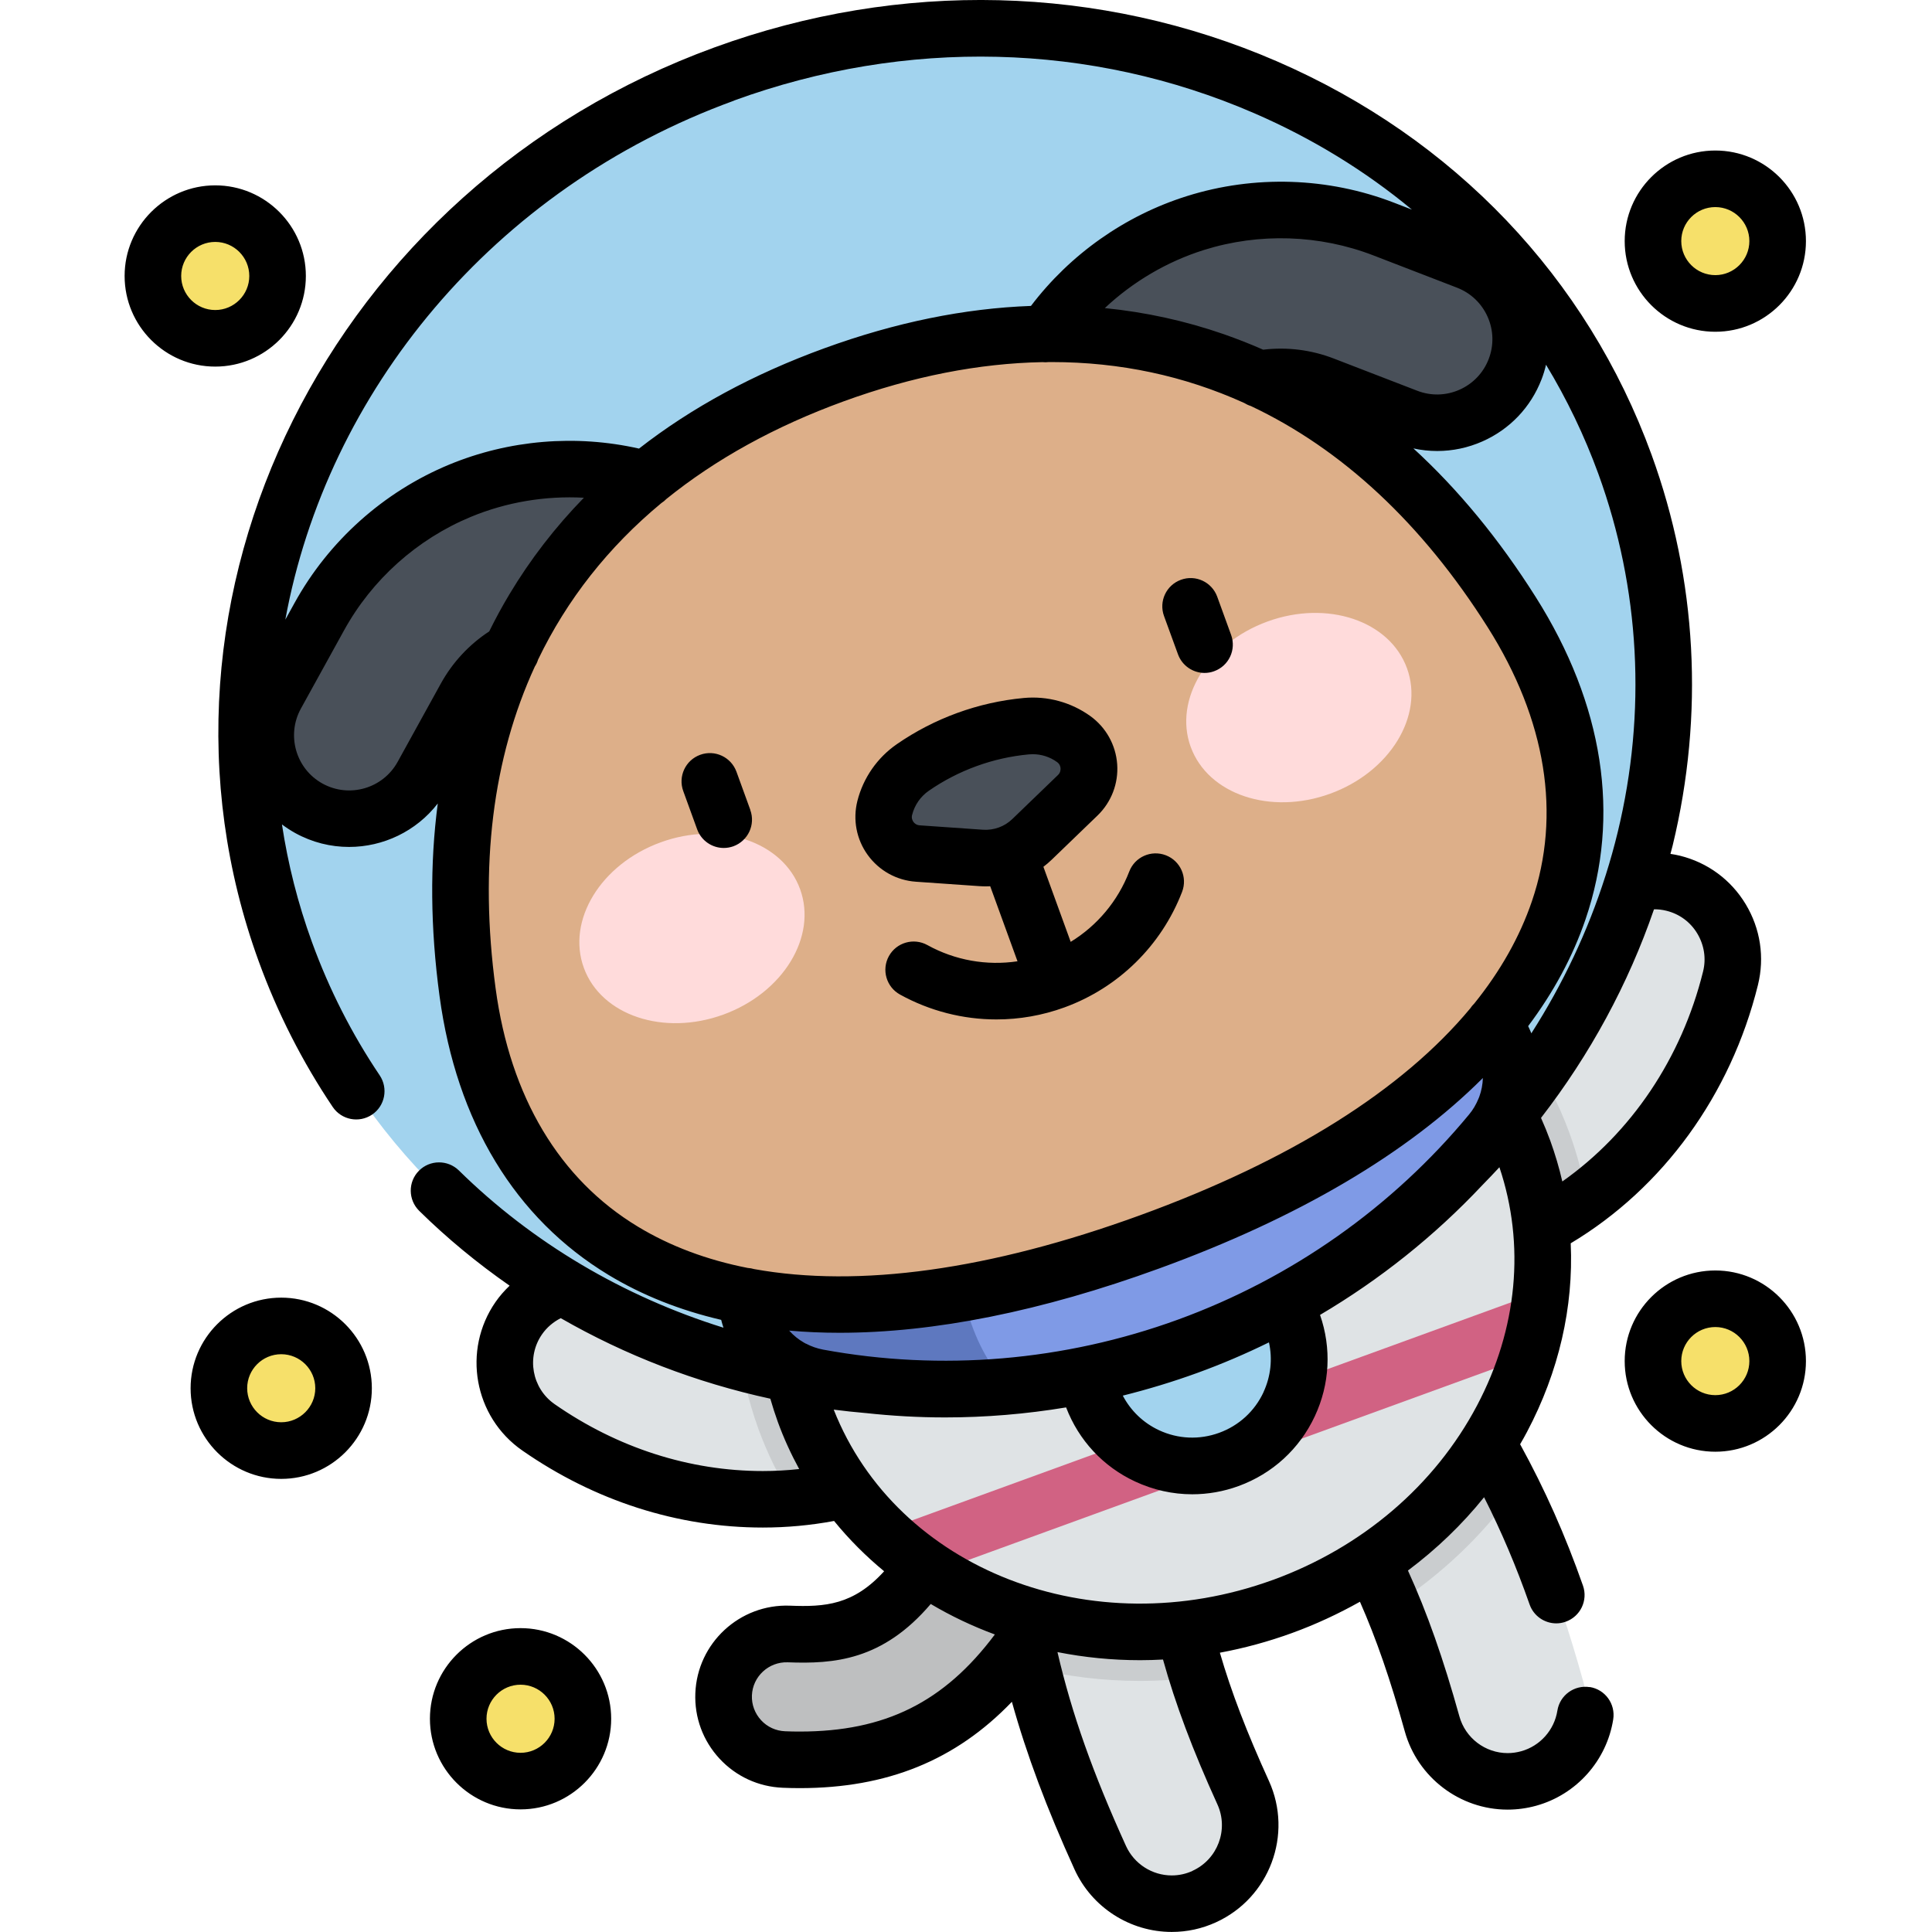 <svg xmlns="http://www.w3.org/2000/svg" width="32" height="32" viewBox="0 0 32 32"><title>dog-1</title><path fill="#f6e06a" d="M9.654 28.468c0 0.57-0.462 1.032-1.032 1.032s-1.032-0.462-1.032-1.032c0-0.57 0.462-1.032 1.032-1.032s1.032 0.462 1.032 1.032z"></path><path fill="#f6e06a" d="M5.69 22.994c0 0.57-0.462 1.032-1.032 1.032s-1.032-0.462-1.032-1.032c0-0.57 0.462-1.032 1.032-1.032s1.032 0.462 1.032 1.032z"></path><path fill="#f6e06a" d="M4.597 4.571c0 0.57-0.462 1.032-1.032 1.032s-1.032-0.462-1.032-1.032c0-0.57 0.462-1.032 1.032-1.032s1.032 0.462 1.032 1.032z"></path><path fill="#f6e06a" d="M29.443 3.994c0 0.57-0.462 1.032-1.032 1.032s-1.032-0.462-1.032-1.032c0-0.57 0.462-1.032 1.032-1.032s1.032 0.462 1.032 1.032z"></path><path fill="#f6e06a" d="M29.443 22.544c0 0.57-0.462 1.032-1.032 1.032s-1.032-0.462-1.032-1.032 0.462-1.032 1.032-1.032c0.57 0 1.032 0.462 1.032 1.032z"></path><path fill="#bebfc0" d="M13.248 29.149c-0.086 0-0.174-0.002-0.263-0.005-0.574-0.022-1.021-0.506-0.999-1.079s0.505-1.021 1.080-0.999c1.054 0.041 1.942-0.116 2.968-2.488 0.229-0.527 0.841-0.769 1.368-0.541s0.77 0.84 0.541 1.368c-1.144 2.642-2.517 3.746-4.696 3.746z"></path><path fill="#dfe3e5" d="M19.409 31.531c-0.494 0-0.966-0.283-1.184-0.762-0.726-1.597-1.121-2.842-1.363-4.298-0.118-0.708 0.361-1.378 1.069-1.496s1.378 0.361 1.496 1.069c0.205 1.233 0.532 2.256 1.166 3.649 0.297 0.654 0.008 1.425-0.645 1.722-0.175 0.079-0.358 0.117-0.538 0.117z"></path><path fill="#dfe3e5" d="M24.972 29.506c-0.569 0-1.092-0.377-1.252-0.952-0.41-1.474-0.818-2.468-1.453-3.545-0.365-0.618-0.159-1.416 0.459-1.781s1.416-0.159 1.781 0.459c0.75 1.272 1.248 2.48 1.718 4.169 0.192 0.692-0.212 1.409-0.904 1.601-0.117 0.032-0.234 0.048-0.349 0.048z"></path><path fill="#dfe3e5" d="M12.635 24.834c-1.286 0-2.586-0.405-3.716-1.192-0.59-0.41-0.735-1.221-0.325-1.81s1.22-0.735 1.81-0.325c0.398 0.277 1.824 1.132 3.443 0.502 0.669-0.26 1.423 0.070 1.684 0.739s-0.071 1.423-0.74 1.684c-0.691 0.269-1.421 0.402-2.156 0.402z"></path><path fill="#dfe3e5" d="M24.327 20.751c-0.531 0-1.030-0.328-1.222-0.856-0.246-0.675 0.102-1.421 0.777-1.667 1.632-0.594 2.139-2.178 2.256-2.649 0.172-0.697 0.877-1.123 1.574-0.95s1.123 0.877 0.95 1.575c-0.519 2.1-1.974 3.77-3.891 4.468-0.147 0.053-0.297 0.079-0.445 0.079z"></path><path fill="#cacdcf" d="M26.281 19.855c-0.060-0.362-0.153-0.723-0.282-1.078-0.191-0.525-0.451-1.014-0.772-1.461-0.329 0.366-0.765 0.701-1.344 0.912-0.675 0.246-1.023 0.992-0.777 1.667 0.192 0.528 0.691 0.856 1.222 0.856 0.148 0 0.298-0.025 0.445-0.079 0.544-0.198 1.050-0.474 1.509-0.817z"></path><path fill="#cacdcf" d="M25.066 24.719c-0.171-0.346-0.355-0.686-0.559-1.031-0.365-0.619-1.162-0.824-1.781-0.459s-0.824 1.162-0.459 1.781c0.312 0.529 0.57 1.039 0.799 1.595 0.797-0.513 1.472-1.157 2-1.885z"></path><path fill="#cacdcf" d="M19.426 26.043c-0.118-0.708-0.788-1.187-1.496-1.069s-1.187 0.788-1.069 1.496c0.066 0.397 0.144 0.778 0.236 1.155 0.573 0.143 1.171 0.216 1.78 0.216h0c0.322 0 0.643-0.021 0.962-0.062-0.182-0.574-0.312-1.13-0.414-1.737z"></path><path fill="#cacdcf" d="M12.562 23.668c0.147 0.404 0.335 0.786 0.56 1.145 0.569-0.046 1.131-0.171 1.669-0.381 0.669-0.261 1-1.015 0.74-1.684s-1.015-1-1.684-0.739c-0.576 0.225-1.128 0.26-1.618 0.201 0.049 0.49 0.159 0.978 0.333 1.458z"></path><path fill="#dfe3e5" d="M25.237 19.055c-1.083-2.975-4.627-4.416-7.917-3.219s-5.079 4.58-3.996 7.555c1.083 2.975 4.628 4.416 7.917 3.219s5.079-4.58 3.996-7.555z"></path><path fill="#d16283" d="M15.462 26.048l9.845-3.583c0.108-0.352 0.181-0.711 0.218-1.075l-10.921 3.975c0.262 0.255 0.549 0.483 0.858 0.683z"></path><path fill="#a2d3ee" d="M21.519 22.509c0 0.978-0.793 1.771-1.771 1.771s-1.771-0.793-1.771-1.771 0.793-1.771 1.771-1.771c0.978 0 1.771 0.793 1.771 1.771z"></path><path fill="#a2d3ee" d="M26.915 7.69c-2.111-5.801-8.789-8.695-14.917-6.465s-9.383 8.74-7.272 14.541c2.111 5.8 8.789 8.695 14.917 6.465s9.383-8.74 7.272-14.541z"></path><path fill="#7f9ae6" d="M23.401 15.806c-1.019 1.743-2.629 3.153-4.674 3.898s-4.185 0.698-6.086 0.018c-0.164 0.515-0.263 1.047-0.29 1.584-0.036 0.732 0.478 1.378 1.199 1.51 1.984 0.365 4.089 0.222 6.122-0.518s3.737-1.984 5.022-3.538c0.467-0.565 0.446-1.39-0.052-1.928-0.366-0.395-0.784-0.738-1.241-1.027z"></path><path fill="#5e78bf" d="M15.852 20.245c-1.105 0.024-2.192-0.158-3.21-0.523-0.164 0.515-0.264 1.047-0.29 1.584-0.036 0.732 0.478 1.378 1.199 1.51 1.032 0.19 2.096 0.241 3.166 0.144-0.62-0.588-0.911-1.704-0.864-2.715z"></path><path fill="#495059" d="M12.849 11.16c-0.265 0.096-0.562 0.113-0.853 0.030l-2.023-0.58c-0.886-0.254-1.816 0.132-2.261 0.939l-0.715 1.296c-0.369 0.669-1.211 0.912-1.88 0.543s-0.912-1.211-0.544-1.88l0.715-1.296c0.515-0.934 1.342-1.675 2.327-2.084s2.093-0.473 3.119-0.179l2.023 0.58c0.735 0.21 1.16 0.977 0.949 1.712-0.127 0.443-0.456 0.773-0.858 0.919z"></path><path fill="#495059" d="M17.74 9.38c-0.402 0.146-0.866 0.105-1.248-0.153-0.633-0.427-0.801-1.287-0.373-1.921l1.177-1.744c0.597-0.885 1.486-1.548 2.504-1.868s2.127-0.284 3.122 0.1l1.381 0.533c0.713 0.275 1.068 1.077 0.792 1.79s-1.077 1.068-1.789 0.792l-1.381-0.533c-0.86-0.332-1.82-0.030-2.335 0.733l-1.177 1.745c-0.17 0.252-0.408 0.43-0.673 0.526z"></path><path fill="#ddaf89" d="M19.043 20.569c6.601-2.403 8.476-6.509 5.997-10.429-2.663-4.213-6.718-5.573-11.225-3.933s-6.738 5.289-6.070 10.228c0.621 4.596 4.697 6.537 11.298 4.134z"></path><path fill="#ffdbdb" d="M13.252 14.727c-0.287-0.788-1.321-1.135-2.31-0.775s-1.559 1.29-1.272 2.078c0.287 0.788 1.321 1.135 2.31 0.775s1.559-1.29 1.272-2.078z"></path><path fill="#ffdbdb" d="M19.722 12.371c0.287 0.788 1.321 1.135 2.31 0.775s1.559-1.291 1.272-2.078c-0.287-0.788-1.321-1.134-2.31-0.774s-1.559 1.29-1.272 2.078z"></path><path fill="#495059" d="M16.998 12.028c-0.675 0.063-1.322 0.298-1.879 0.684-0.231 0.16-0.396 0.397-0.465 0.669-0.093 0.367 0.169 0.729 0.547 0.756l1.049 0.073c0.312 0.021 0.619-0.090 0.844-0.308l0.756-0.73c0.273-0.263 0.241-0.709-0.067-0.93-0.228-0.164-0.507-0.24-0.786-0.214z"></path><path fill="#000" d="M28.411 5.495c0.828 0 1.501-0.673 1.501-1.501s-0.673-1.501-1.501-1.501c-0.828 0-1.501 0.673-1.501 1.501s0.674 1.501 1.501 1.501zM28.411 3.43c0.311 0 0.564 0.253 0.564 0.563s-0.253 0.564-0.564 0.564-0.564-0.253-0.564-0.564c0-0.311 0.253-0.563 0.564-0.563zM4.658 21.493c-0.828 0-1.501 0.673-1.501 1.501s0.674 1.501 1.501 1.501c0.828 0 1.501-0.673 1.501-1.501s-0.673-1.501-1.501-1.501zM4.658 23.557c-0.311 0-0.564-0.253-0.564-0.564s0.253-0.563 0.564-0.563c0.311 0 0.564 0.253 0.564 0.563s-0.253 0.564-0.564 0.564zM5.066 4.571c0-0.828-0.674-1.501-1.501-1.501s-1.501 0.674-1.501 1.501c0 0.828 0.673 1.501 1.501 1.501s1.501-0.673 1.501-1.501zM3.001 4.571c0-0.311 0.253-0.564 0.564-0.564s0.564 0.253 0.564 0.564c0 0.311-0.253 0.564-0.564 0.564s-0.564-0.253-0.564-0.564zM15.169 14.604l1.049 0.073c0.036 0.002 0.073 0.004 0.109 0.004 0.025 0 0.049-0.001 0.074-0.002l0.452 1.243c-0.509 0.076-1.034-0.015-1.493-0.269-0.227-0.125-0.512-0.043-0.637 0.183s-0.043 0.512 0.184 0.637c0.495 0.273 1.045 0.412 1.597 0.412 0.38 0 0.761-0.066 1.126-0.199 0.895-0.326 1.606-1.024 1.949-1.914 0.093-0.242-0.027-0.513-0.269-0.606s-0.513 0.027-0.606 0.269c-0.188 0.489-0.532 0.897-0.97 1.165l-0.452-1.243c0.048-0.037 0.095-0.076 0.139-0.119l0.757-0.73c0.23-0.222 0.349-0.533 0.326-0.851s-0.185-0.609-0.444-0.796c-0.32-0.23-0.712-0.337-1.104-0.3-0.753 0.070-1.48 0.335-2.102 0.765-0.324 0.224-0.556 0.558-0.653 0.94-0.078 0.31-0.016 0.637 0.172 0.896s0.478 0.42 0.797 0.442zM15.108 13.496c0.041-0.162 0.139-0.304 0.277-0.399 0.49-0.339 1.062-0.547 1.656-0.602 0.021-0.002 0.043-0.003 0.064-0.003 0.145 0 0.286 0.045 0.404 0.131 0.046 0.033 0.056 0.079 0.057 0.103s-0.001 0.071-0.042 0.11l-0.757 0.73c-0.129 0.125-0.307 0.189-0.486 0.177l-1.049-0.073c-0.056-0.004-0.089-0.037-0.103-0.057s-0.036-0.061-0.022-0.115zM8.622 26.967c-0.828 0-1.501 0.673-1.501 1.501s0.674 1.501 1.501 1.501c0.828 0 1.501-0.674 1.501-1.501s-0.673-1.501-1.501-1.501zM8.622 29.032c-0.311 0-0.564-0.253-0.564-0.564s0.253-0.564 0.564-0.564c0.311 0 0.564 0.253 0.564 0.564s-0.253 0.564-0.564 0.564zM26.331 27.944c-0.256-0.040-0.496 0.134-0.536 0.39-0.051 0.321-0.286 0.585-0.599 0.672-0.073 0.020-0.149 0.031-0.224 0.031-0.372 0-0.701-0.25-0.8-0.609-0.266-0.955-0.534-1.717-0.852-2.415 0.472-0.354 0.896-0.76 1.261-1.214 0.287 0.567 0.532 1.144 0.754 1.776 0.068 0.193 0.249 0.313 0.442 0.313 0.052 0 0.104-0.009 0.155-0.027 0.244-0.086 0.373-0.353 0.287-0.598-0.295-0.84-0.629-1.591-1.041-2.342 0.039-0.067 0.078-0.135 0.114-0.204 0.529-1 0.772-2.069 0.724-3.124 1.528-0.915 2.65-2.457 3.101-4.278 0.113-0.459 0.041-0.934-0.203-1.339s-0.631-0.69-1.090-0.803c-0.052-0.013-0.104-0.022-0.156-0.030 0.012-0.047 0.025-0.094 0.037-0.141 0.524-2.165 0.403-4.403-0.351-6.473-1.066-2.927-3.27-5.241-6.206-6.514-2.928-1.269-6.235-1.351-9.311-0.231-6.36 2.315-9.748 9.107-7.551 15.141 0.31 0.852 0.722 1.662 1.225 2.41 0.145 0.215 0.436 0.271 0.651 0.127s0.271-0.436 0.127-0.651c-0.461-0.684-0.838-1.426-1.122-2.207-0.234-0.643-0.398-1.295-0.497-1.949 0.069 0.052 0.143 0.1 0.22 0.143 0.283 0.156 0.589 0.23 0.892 0.23 0.563 0 1.112-0.258 1.469-0.72-0.132 0.998-0.123 2.063 0.029 3.189 0.282 2.086 1.251 3.684 2.801 4.621 0.558 0.337 1.182 0.584 1.864 0.743 0.011 0.044 0.024 0.088 0.038 0.13-1.657-0.517-3.164-1.406-4.382-2.604-0.185-0.181-0.481-0.179-0.663 0.005s-0.179 0.481 0.005 0.663c0.463 0.456 0.965 0.869 1.498 1.24-0.085 0.081-0.164 0.17-0.232 0.268-0.557 0.801-0.359 1.906 0.442 2.462 1.2 0.835 2.577 1.276 3.984 1.276 0.397 0 0.793-0.037 1.18-0.109 0.248 0.305 0.526 0.583 0.829 0.833-0.508 0.559-0.979 0.593-1.561 0.57-0.831-0.031-1.534 0.619-1.566 1.45-0.016 0.403 0.127 0.788 0.4 1.083s0.646 0.467 1.049 0.483c0.095 0.004 0.19 0.006 0.281 0.006 1.443 0 2.58-0.458 3.513-1.43 0.245 0.879 0.577 1.764 1.037 2.775 0.286 0.63 0.919 1.037 1.611 1.037 0.253 0 0.499-0.053 0.731-0.159 0.888-0.404 1.282-1.455 0.878-2.343-0.369-0.811-0.623-1.473-0.812-2.123 0.399-0.074 0.799-0.182 1.195-0.326 0.393-0.143 0.768-0.318 1.125-0.518 0.273 0.619 0.504 1.289 0.743 2.148 0.212 0.763 0.913 1.295 1.703 1.295 0.16 0 0.32-0.022 0.475-0.065 0.666-0.185 1.166-0.747 1.274-1.43 0.040-0.256-0.134-0.496-0.39-0.536zM27.395 15.061c0.069-0.001 0.138 0.007 0.206 0.024 0.216 0.053 0.398 0.187 0.512 0.378s0.149 0.414 0.095 0.629c-0.356 1.438-1.191 2.673-2.331 3.477-0.052-0.227-0.119-0.452-0.199-0.674-0.047-0.128-0.098-0.254-0.154-0.379 0.813-1.050 1.445-2.217 1.871-3.454zM25.532 6.286c0.031-0.081 0.056-0.162 0.075-0.245 0.344 0.568 0.635 1.172 0.867 1.808 0.69 1.896 0.801 3.948 0.321 5.932-0.058 0.239-0.124 0.475-0.198 0.709-0.002 0.006-0.004 0.012-0.006 0.018-0.291 0.915-0.705 1.791-1.227 2.607-0.016-0.040-0.034-0.080-0.053-0.119 0.421-0.561 0.739-1.151 0.95-1.768 0.585-1.714 0.3-3.561-0.825-5.34-0.607-0.96-1.284-1.782-2.026-2.461 0.13 0.029 0.263 0.043 0.395 0.043 0.255 0 0.509-0.053 0.749-0.159 0.452-0.2 0.8-0.565 0.978-1.026zM24.64 5.248c0.099 0.223 0.105 0.472 0.017 0.7s-0.26 0.408-0.483 0.507c-0.224 0.099-0.472 0.105-0.7 0.017l-1.381-0.533c-0.375-0.145-0.777-0.195-1.171-0.147-0.213-0.094-0.43-0.179-0.65-0.256-0.639-0.222-1.298-0.366-1.973-0.433 0.466-0.437 1.028-0.769 1.64-0.962 0.917-0.288 1.917-0.256 2.813 0.091l1.381 0.533c0.228 0.088 0.408 0.26 0.507 0.483zM12.158 1.665c2.85-1.038 5.911-0.963 8.618 0.211 0.962 0.417 1.837 0.955 2.61 1.596l-0.295-0.114c-1.094-0.423-2.313-0.462-3.432-0.11-1.026 0.322-1.934 0.964-2.583 1.819-1.103 0.040-2.245 0.273-3.421 0.701s-2.201 0.983-3.071 1.662c-1.047-0.237-2.155-0.145-3.148 0.267-1.083 0.45-1.992 1.264-2.558 2.291l-0.152 0.275c0.69-3.761 3.423-7.137 7.432-8.596zM7.301 11.323l-0.715 1.296c-0.244 0.442-0.801 0.603-1.243 0.36s-0.603-0.801-0.359-1.243l0.715-1.296c0.464-0.842 1.209-1.509 2.097-1.878 0.593-0.246 1.237-0.353 1.875-0.318-0.474 0.486-0.886 1.019-1.234 1.6-0.12 0.2-0.231 0.405-0.334 0.614-0.332 0.217-0.608 0.513-0.802 0.865zM10.565 20.317c-1.299-0.785-2.114-2.149-2.356-3.945-0.274-2.025-0.047-3.819 0.65-5.333 0.023-0.035 0.041-0.073 0.053-0.113 0.478-0.994 1.162-1.864 2.043-2.594 0.030-0.019 0.057-0.041 0.082-0.067 0.817-0.66 1.798-1.203 2.938-1.618s2.241-0.629 3.291-0.649c0.035 0.004 0.070 0.003 0.104-0.001 0.018 0 0.035-0 0.053-0 1.127 0 2.193 0.228 3.184 0.677 0.034 0.021 0.072 0.039 0.111 0.051 1.506 0.711 2.833 1.94 3.924 3.666 0.968 1.532 1.221 3.1 0.731 4.537-0.202 0.591-0.522 1.157-0.954 1.693-0.026 0.025-0.048 0.052-0.067 0.081-1.127 1.355-2.978 2.52-5.47 3.427-2.491 0.907-4.657 1.204-6.391 0.891-0.034-0.010-0.070-0.017-0.107-0.019-0.676-0.133-1.285-0.361-1.819-0.684zM12.635 24.365c-1.214 0-2.407-0.383-3.449-1.108-0.376-0.262-0.47-0.781-0.208-1.157 0.079-0.114 0.187-0.205 0.31-0.267 1.070 0.615 2.241 1.067 3.471 1.334 0.037 0.13 0.079 0.258 0.124 0.384 0.099 0.273 0.219 0.533 0.354 0.781-0.2 0.022-0.401 0.033-0.603 0.033zM13.351 22.257c-0.011-0.006-0.022-0.012-0.033-0.018-0.093-0.053-0.176-0.121-0.247-0.2 0.271 0.024 0.549 0.036 0.834 0.036 1.565 0 3.346-0.355 5.297-1.066 2.308-0.84 4.113-1.908 5.359-3.154-0.003 0.106-0.023 0.211-0.060 0.312-0.005 0.012-0.010 0.024-0.015 0.036-0.038 0.091-0.088 0.178-0.154 0.257-1.271 1.536-2.938 2.711-4.821 3.397s-3.916 0.858-5.877 0.497c-0.101-0.019-0.197-0.053-0.284-0.099zM20.928 23.059c-0.147 0.315-0.408 0.554-0.735 0.673s-0.68 0.104-0.996-0.043c-0.261-0.122-0.468-0.322-0.6-0.573 0.416-0.104 0.829-0.229 1.234-0.376s0.802-0.317 1.187-0.506c0.061 0.277 0.030 0.564-0.091 0.825zM13.248 28.68c-0.079 0-0.161-0.001-0.245-0.005-0.152-0.006-0.294-0.071-0.397-0.183s-0.158-0.258-0.152-0.41c0.012-0.315 0.28-0.56 0.593-0.549 0.764 0.029 1.571-0.029 2.369-0.966 0.335 0.199 0.691 0.368 1.062 0.505-0.842 1.124-1.82 1.608-3.231 1.608zM19.752 30.988c-0.11 0.050-0.225 0.075-0.344 0.075-0.326 0-0.623-0.192-0.758-0.488-0.547-1.204-0.896-2.182-1.135-3.211 0.445 0.088 0.903 0.134 1.369 0.134 0.126 0 0.252-0.004 0.379-0.011 0.206 0.74 0.49 1.496 0.901 2.399 0.19 0.417 0.005 0.911-0.413 1.101zM21.081 26.169c-2.997 1.091-6.228-0.174-7.272-2.821 0.173 0.022 0.346 0.041 0.521 0.056h0.004c0.439 0.048 0.88 0.073 1.32 0.073 0.671 0 1.341-0.056 2.004-0.166 0.209 0.545 0.613 0.981 1.144 1.228 0.301 0.14 0.622 0.211 0.945 0.211 0.258 0 0.518-0.045 0.767-0.136 0.562-0.205 1.011-0.616 1.264-1.158 0.248-0.531 0.278-1.125 0.086-1.677 0.991-0.585 1.896-1.307 2.685-2.146 0.001-0.001 0.001-0.001 0.002-0.002 0.096-0.098 0.191-0.198 0.284-0.298 0.43 1.281 0.3 2.678-0.371 3.947-0.7 1.324-1.902 2.35-3.384 2.89zM28.411 21.043c-0.828 0-1.501 0.673-1.501 1.501s0.674 1.501 1.501 1.501c0.828 0 1.501-0.674 1.501-1.501s-0.673-1.501-1.501-1.501zM28.411 23.108c-0.311 0-0.564-0.253-0.564-0.564s0.253-0.564 0.564-0.564c0.311 0 0.564 0.253 0.564 0.564s-0.253 0.564-0.564 0.564zM19.511 10.837c0.069 0.19 0.249 0.309 0.44 0.309 0.053 0 0.107-0.009 0.16-0.029 0.243-0.088 0.369-0.357 0.28-0.601l-0.23-0.633c-0.089-0.243-0.357-0.369-0.601-0.28s-0.369 0.357-0.28 0.601zM12.428 13.415l-0.23-0.633c-0.089-0.243-0.357-0.369-0.601-0.28s-0.369 0.358-0.28 0.601l0.23 0.633c0.069 0.19 0.249 0.309 0.44 0.309 0.053 0 0.107-0.009 0.16-0.028 0.243-0.089 0.369-0.358 0.28-0.601z"></path></svg>